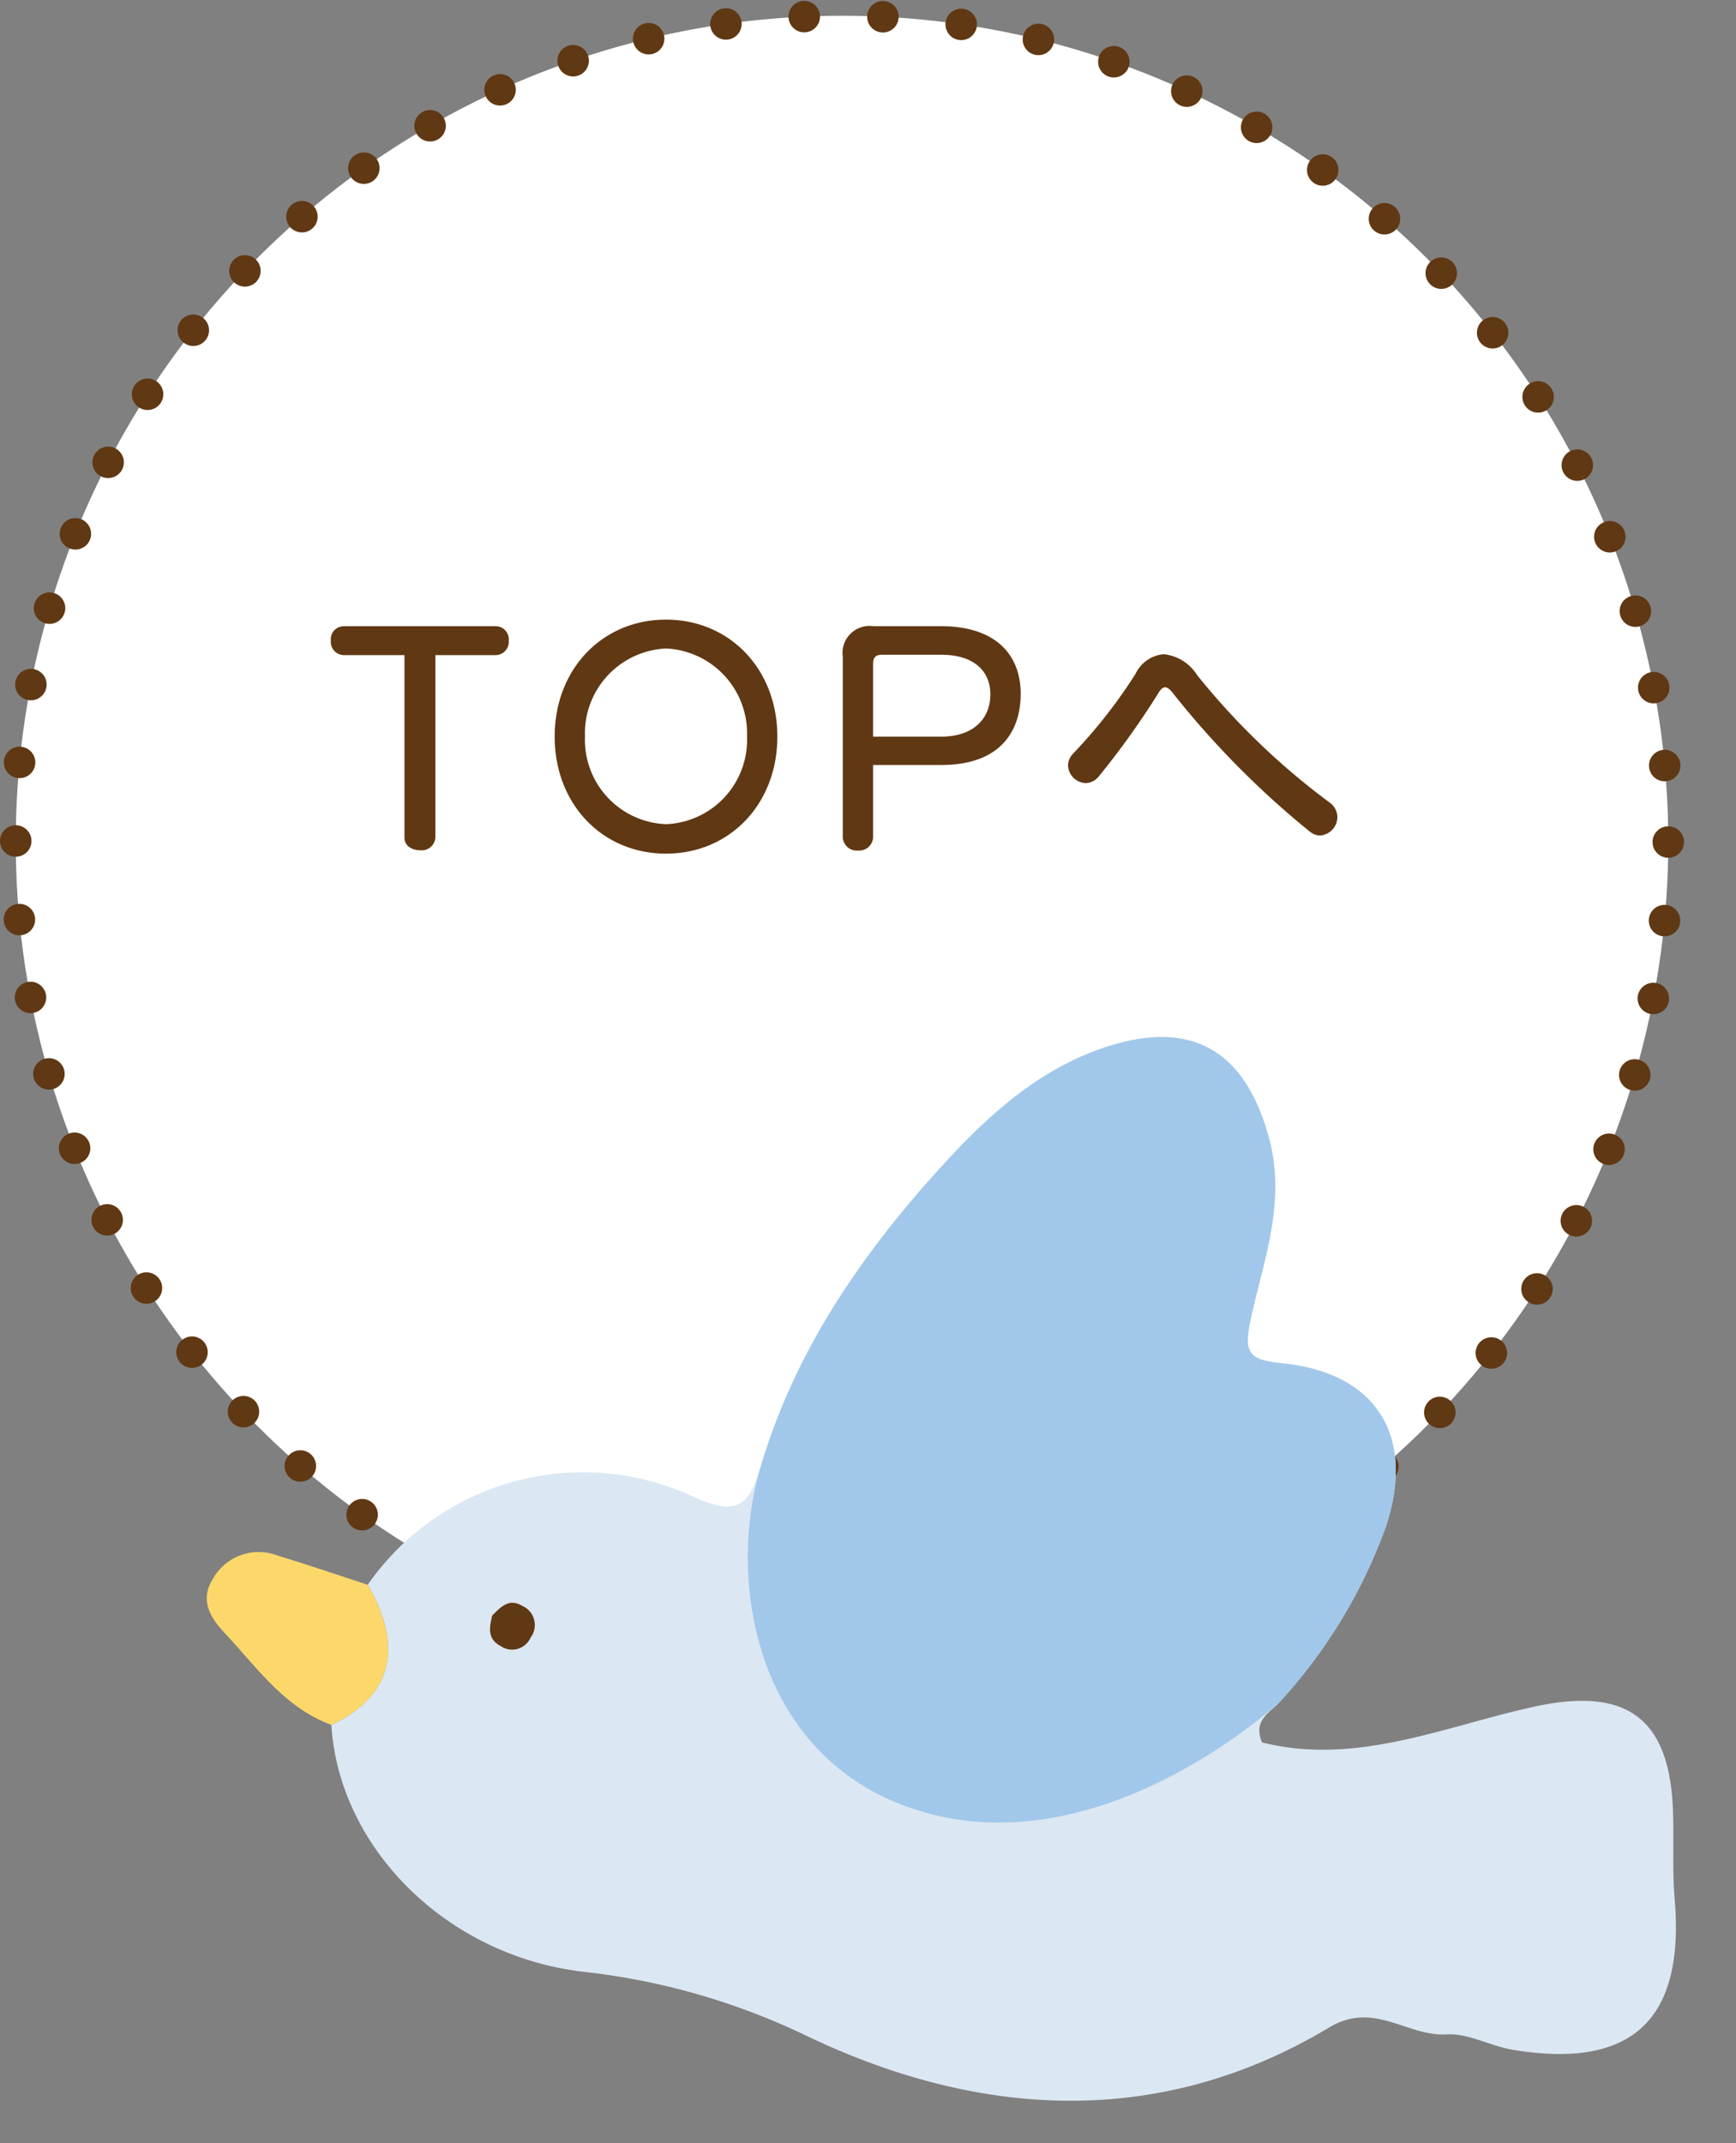 <svg xmlns="http://www.w3.org/2000/svg" xmlns:xlink="http://www.w3.org/1999/xlink" width="110.303" height="136.177" viewBox="0 0 110.303 136.177">
  <rect x="0" y="0" width="110.303" height="136.177" fill="#808080" stroke="none"/>
  <defs>
    <clipPath id="clip-path">
      <rect id="長方形_881" data-name="長方形 881" width="94.623" height="67.919" fill="rgba(0,0,0,0)"/>
    </clipPath>
  </defs>
  <g id="グループ_1697" data-name="グループ 1697" transform="translate(-4270 -6092)">
    <circle id="楕円形_23" data-name="楕円形 23" cx="52.5" cy="52.5" r="52.5" transform="translate(4271 6093)" fill="#fff"/>
    <g id="楕円形_1" data-name="楕円形 1" transform="translate(4270 6092)" fill="none" stroke="#603813" stroke-linecap="round" stroke-width="2" stroke-dasharray="0 5">
      <circle cx="53.5" cy="53.5" r="53.5" stroke="none"/>
      <circle cx="53.5" cy="53.5" r="52.5" fill="none"/>
    </g>
    <g id="グループ_1124" data-name="グループ 1124" transform="translate(4375.565 6228.178) rotate(-176)">
      <g id="グループ_1050" data-name="グループ 1050" transform="translate(0 0)">
        <g id="グループ_1049" data-name="グループ 1049" transform="translate(0 0)" clip-path="url(#clip-path)">
          <path id="パス_3119" data-name="パス 3119" d="M86.16,20.627C85.152,12.923,77.9,6.519,69.12,6.095A43.6,43.6,0,0,1,54.654,3.02C43.51-1.386,31.969-1.4,21.573,5.87c-2.731,1.911-4.982-.248-7.474.081-1.362.18-2.822-.543-4.254-.681C2.186,4.537-.944,7.94.245,15.544c.289,1.849.3,3.739.5,5.6.625,5.879,3.518,7.64,9.232,5.973,5.614-1.638,11.008-4.562,17.121-3.477.7,1.419-.443,1.96-1,2.709A33.087,33.087,0,0,0,20.2,37.865c-1.5,5.866,1.268,9.691,7.244,9.892,2.1.072,2.579.354,2.24,2.675-.553,3.788-1.737,7.576-.351,11.554C31.216,67.4,34.74,69.2,40.107,67.007c4.027-1.647,6.969-4.679,9.594-7.957C54.53,53.017,58.346,46.4,60.118,38.784c.564-2.42,1.251-3.139,4-2.133a16.66,16.66,0,0,0,20.358-6.983c-2.589-3.848-2-6.993,1.683-9.042" transform="translate(-0.001 0)" fill="#dbe7f3"/>
          <path id="パス_3120" data-name="パス 3120" d="M3.272,0C-.415,2.049-1,5.194,1.589,9.042c1.939.486,3.871,1,5.819,1.445a3.337,3.337,0,0,0,4.008-1.732c.783-1.426,0-2.5-.978-3.41C8.242,3.314,6.329.886,3.272,0" transform="translate(82.887 20.626)" fill="#fcd86a"/>
          <path id="パス_3121" data-name="パス 3121" d="M40.317,21.435C38.657,29.071,34.73,35.668,29.9,41.7c-2.624,3.278-5.567,6.309-9.592,7.957-5.369,2.2-8.892.394-10.776-5.021-1.384-3.978-.2-7.768.351-11.554.339-2.321-.141-2.6-2.24-2.675C1.669,30.207-1.1,26.382.4,20.516A33.108,33.108,0,0,1,6.294,9S16.067-1.571,27.47.2,42.044,13.488,40.317,21.435" transform="translate(19.8 17.349)" fill="#a1c8ea"/>
        </g>
      </g>
      <path id="パス_3122" data-name="パス 3122" d="M2.736,2.062c.125-.766.222-1.508-.679-1.9A1.279,1.279,0,0,0,.207.827,1.329,1.329,0,0,0,.875,2.809c.895.447,1.364-.185,1.861-.748" transform="translate(73.714 26.207)" fill="#603813"/>
    </g>
    <path id="パス_4392" data-name="パス 4392" d="M-27.3-.594c0,.522.486.792.99.792a.869.869,0,0,0,.972-.792V-12.2h3.852a.843.843,0,0,0,.81-.918.833.833,0,0,0-.81-.918h-9.7a.83.83,0,0,0-.792.918.84.84,0,0,0,.792.918H-27.3ZM-10.683.414c4.032,0,7.074-3.132,7.074-7.434s-3.042-7.434-7.074-7.434-7.074,3.132-7.074,7.434S-14.715.414-10.683.414Zm0-1.872A5.362,5.362,0,0,1-15.831-7.02a5.4,5.4,0,0,1,5.148-5.6,5.4,5.4,0,0,1,5.148,5.6A5.362,5.362,0,0,1-10.683-1.458ZM6.831-5.22c3.582,0,5.022-2,5.022-4.518,0-2.484-1.584-4.3-5.076-4.3H2.493A1.718,1.718,0,0,0,.549-12.1V-.63a.887.887,0,0,0,.972.846A.881.881,0,0,0,2.475-.63V-5.22ZM2.475-7.02v-4.608c0-.432.162-.594.576-.594H6.813c2.052,0,3.114,1.026,3.114,2.52C9.927-8.226,8.919-7.02,6.8-7.02ZM30.861-.738a1.182,1.182,0,0,0,1.116-1.17,1.153,1.153,0,0,0-.486-.918,45.612,45.612,0,0,1-8.424-8.1,2.869,2.869,0,0,0-2.124-1.332,2.206,2.206,0,0,0-1.8,1.26,32.6,32.6,0,0,1-3.96,5.058,1.125,1.125,0,0,0-.324.738,1.175,1.175,0,0,0,1.116,1.134,1.089,1.089,0,0,0,.846-.432,51.582,51.582,0,0,0,3.762-5.256c.162-.27.288-.4.45-.4q.216,0,.54.432a56.377,56.377,0,0,0,8.64,8.73A1.091,1.091,0,0,0,30.861-.738Z" transform="translate(4323 6145.823)" fill="#603813"/>
  </g>
</svg>
